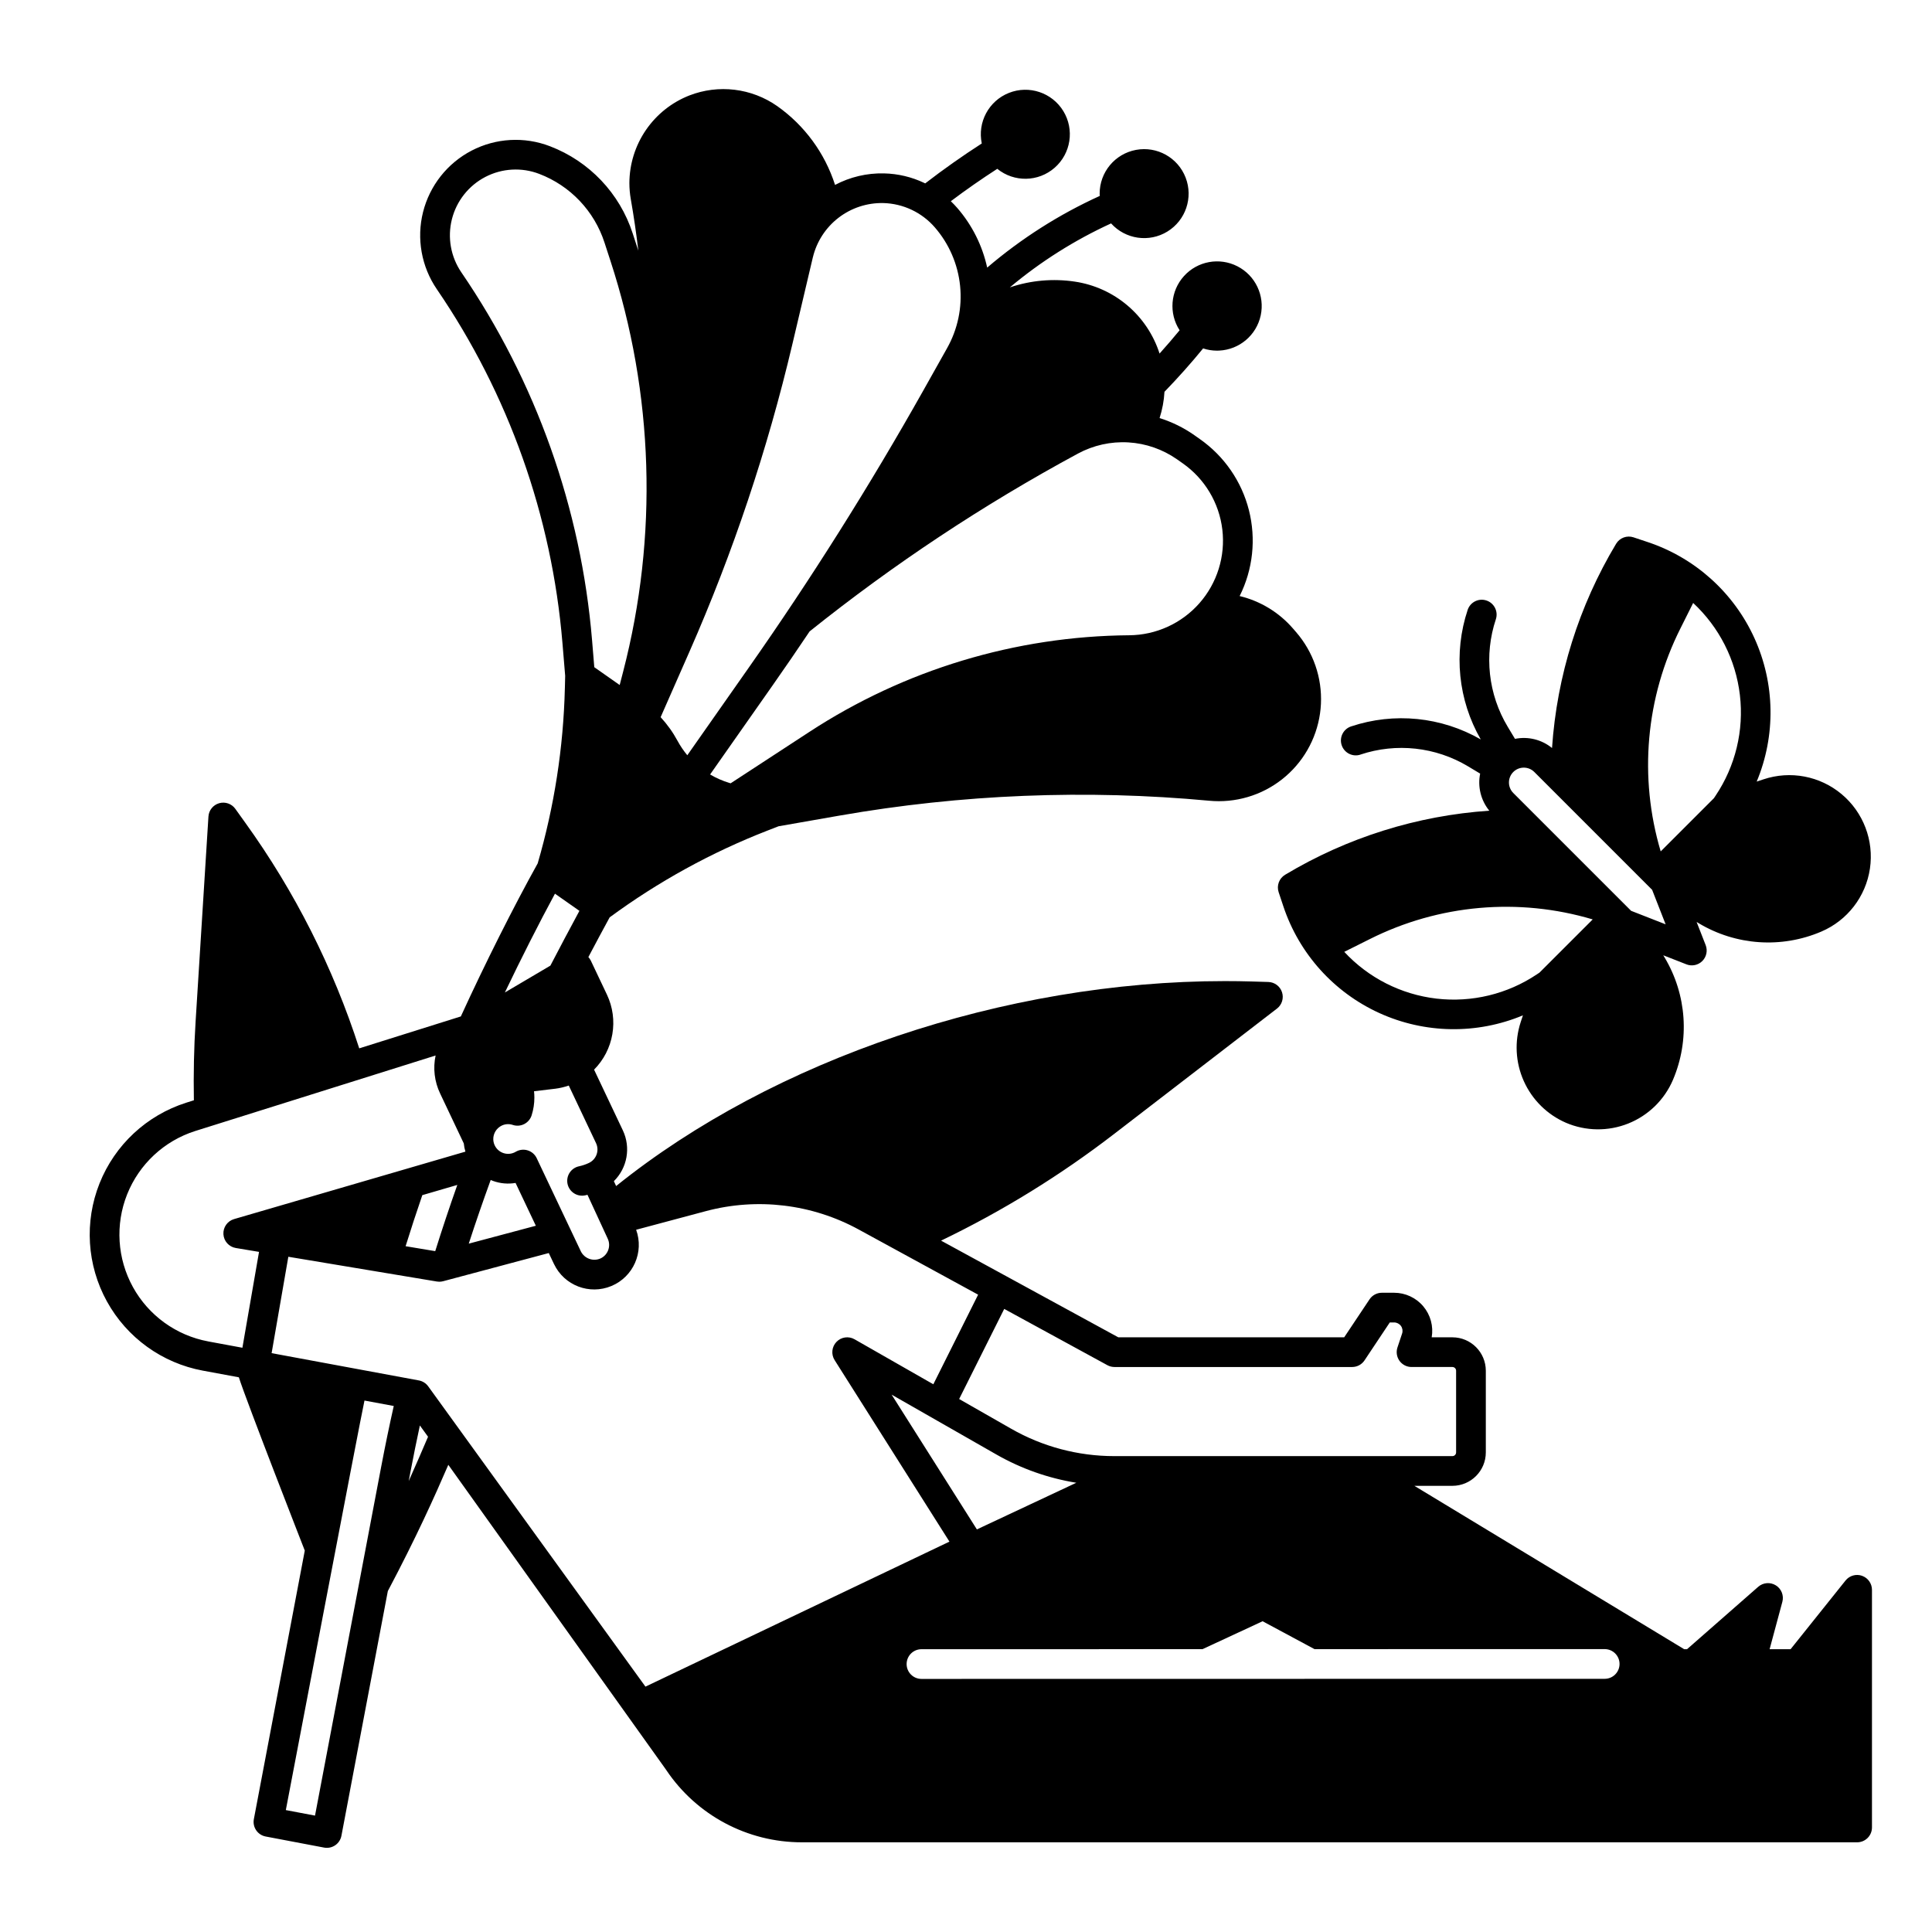 <?xml version="1.0" encoding="UTF-8"?>
<!-- Uploaded to: SVG Repo, www.svgrepo.com, Generator: SVG Repo Mixer Tools -->
<svg fill="#000000" width="800px" height="800px" version="1.1" viewBox="144 144 512 512" xmlns="http://www.w3.org/2000/svg">
 <g>
  <path d="m637.46 561.6c-1.574-0.555-3.332-0.051-4.375 1.254l-14.562 18.203h-5.559l3.379-12.559v0.004c0.449-1.676-0.25-3.449-1.723-4.363-1.473-0.918-3.371-0.762-4.676 0.379l-18.863 16.539h-0.754l-71.504-43.297h10.078c4.891-0.004 8.852-3.965 8.855-8.855v-21.648c-0.004-4.887-3.965-8.852-8.855-8.855h-5.488c0.504-2.934-0.312-5.941-2.231-8.215-1.918-2.277-4.742-3.59-7.719-3.594h-3.258c-1.316 0-2.547 0.66-3.273 1.754l-6.707 10.055h-59.863l-46.969-25.621c16.215-7.805 31.578-17.273 45.836-28.254l43.18-33.242v0.004c1.316-1.016 1.852-2.75 1.34-4.332s-1.961-2.672-3.625-2.723l-4.543-0.137c-2.219-0.066-4.5-0.098-6.981-0.098-58.293 0-119.55 20.715-161.32 54.316l-0.598-1.293c3.566-3.523 4.523-8.91 2.387-13.445l-7.633-16.113c2.539-2.559 4.231-5.836 4.84-9.391 0.613-3.555 0.117-7.207-1.422-10.469l-4.289-9.043c-0.168-0.336-0.383-0.648-0.641-0.926 1.969-3.723 4.082-7.676 5.641-10.527 12.883-9.477 26.961-17.215 41.863-23.012l2.891-1.125 16.121-2.824c32.367-5.66 65.344-6.988 98.062-3.941 0.816 0.078 1.641 0.117 2.523 0.117 6.953-0.004 13.645-2.684 18.676-7.484 5.035-4.801 8.027-11.355 8.359-18.305 0.328-6.949-2.027-13.758-6.578-19.016l-0.844-0.973c-3.695-4.266-8.633-7.269-14.121-8.586 3.523-7.047 4.394-15.125 2.457-22.766-1.938-7.637-6.555-14.324-13.008-18.84l-1.488-1.051c-2.809-1.969-5.902-3.488-9.18-4.504 0.727-2.258 1.164-4.602 1.297-6.969 3.555-3.668 6.988-7.516 10.242-11.496h0.004c1.18 0.391 2.418 0.59 3.66 0.59 0.195 0 0.402 0 0.605-0.016h0.004c5.348-0.258 9.855-4.078 10.988-9.316 1.129-5.234-1.398-10.574-6.164-13.02-4.766-2.445-10.578-1.383-14.172 2.59s-4.066 9.863-1.156 14.359c-1.723 2.098-3.496 4.156-5.312 6.172v0.004c-1.59-4.957-4.531-9.371-8.5-12.738-3.965-3.371-8.797-5.562-13.945-6.328-5.785-0.867-11.691-0.344-17.234 1.527 8.145-6.828 17.172-12.531 26.832-16.957 3.805 4.223 10.082 5.129 14.926 2.156 4.844-2.973 6.875-8.98 4.832-14.285-2.039-5.305-7.578-8.395-13.164-7.352s-9.633 5.922-9.625 11.605c0 0.195 0.02 0.395 0.031 0.59v0.004c-10.785 4.902-20.828 11.301-29.836 18.996-1.277-5.844-4-11.277-7.918-15.797-0.547-0.629-1.121-1.227-1.715-1.797 3.996-3.012 8.117-5.879 12.309-8.586 4.461 3.621 10.879 3.5 15.199-0.281 4.324-3.781 5.297-10.125 2.301-15.027-2.996-4.898-9.086-6.93-14.422-4.809-5.336 2.121-8.371 7.781-7.184 13.398-5.133 3.305-10.156 6.848-14.996 10.582-0.082-0.039-0.16-0.082-0.242-0.121-3.344-1.59-6.992-2.457-10.695-2.531-4.508-0.105-8.969 0.945-12.953 3.051-2.707-8.438-8.082-15.766-15.316-20.879-6.809-4.777-15.555-5.836-23.309-2.82-4.664 1.832-8.668 5.023-11.5 9.156-2.828 4.133-4.356 9.02-4.379 14.027 0 1.441 0.125 2.883 0.375 4.301 0.793 4.527 1.461 9.074 1.996 13.648l-1.492-4.574c-3.441-10.625-11.508-19.125-21.941-23.113-6.762-2.598-14.312-2.176-20.738 1.16-6.43 3.34-11.117 9.27-12.883 16.297-1.762 7.023-0.43 14.469 3.66 20.445 19.012 27.816 30.477 60.09 33.277 93.668l0.73 8.789-0.078 3.281-0.004-0.004c-0.383 15.723-2.801 31.324-7.199 46.422-6.34 11.387-14.027 26.699-20.367 40.559l-26.93 8.461c-6.883-21.383-17.066-41.555-30.191-59.785l-2.648-3.691h0.004c-0.973-1.352-2.688-1.949-4.285-1.488-1.602 0.461-2.738 1.875-2.84 3.535l-3.406 54.395c-0.434 6.875-0.574 13.855-0.453 20.797l-2.047 0.645c-10.461 3.328-18.883 11.164-22.949 21.363-4.066 10.195-3.352 21.676 1.949 31.289 5.301 9.613 14.629 16.348 25.422 18.348l9.543 1.766c1.918 6.102 17.473 45.922 17.473 45.922l-13.496 71.176c-0.195 1.023 0.027 2.086 0.617 2.949 0.586 0.863 1.496 1.457 2.519 1.648l15.469 2.934c1.027 0.195 2.09-0.023 2.953-0.613 0.863-0.586 1.457-1.496 1.648-2.519l12.301-64.848c7.516-14.195 12.398-25.047 16.027-33.457l57.773 80.902-0.004 0.004c8.035 11.969 21.508 19.145 35.922 19.133h279.66c1.043 0 2.043-0.414 2.781-1.152 0.738-0.738 1.152-1.738 1.152-2.781v-62.977c0-1.672-1.055-3.16-2.633-3.715zm-199.99-55.809c0.578 0.316 1.227 0.48 1.887 0.48h62.977c1.316 0 2.543-0.656 3.273-1.75l6.703-10.059h1.152c0.715 0.004 1.387 0.352 1.805 0.93 0.418 0.582 0.531 1.328 0.305 2.008l-1.23 3.691c-0.398 1.199-0.199 2.519 0.543 3.547 0.738 1.027 1.926 1.633 3.191 1.633h10.824c0.262 0 0.512 0.105 0.695 0.289 0.188 0.184 0.289 0.434 0.289 0.695v21.648c0 0.262-0.102 0.512-0.289 0.695-0.184 0.188-0.434 0.289-0.695 0.289h-89.613c-9.586 0-19.008-2.504-27.332-7.266l-13.77-7.867 11.945-23.879zm-8.234 31.156-26.352 12.363-22.59-35.711 27.754 15.855c6.555 3.75 13.734 6.289 21.188 7.492zm26.711-271.21 1.488 1.051c5.836 4.09 9.652 10.473 10.496 17.551 0.84 7.074-1.371 14.176-6.078 19.523-4.711 5.348-11.477 8.434-18.602 8.488-30.109 0.238-59.516 9.117-84.723 25.586l-20.902 13.648-0.352-0.105c-1.777-0.539-3.488-1.289-5.09-2.238l16.578-23.625c3.312-4.723 6.578-9.488 9.805-14.301v0.004c22.234-17.805 46.027-33.574 71.09-47.113 4.094-2.211 8.719-3.238 13.363-2.969 4.644 0.273 9.117 1.832 12.926 4.5zm-77.883-67.926c5.269 0.129 10.238 2.477 13.684 6.457 3.773 4.352 6.109 9.766 6.688 15.496 0.582 5.731-0.629 11.5-3.457 16.516l-6.363 11.332c-14.148 25.141-29.723 49.863-46.297 73.477l-16.176 23.059c-0.992-1.195-1.863-2.481-2.602-3.844-1.223-2.262-2.727-4.356-4.469-6.246l7.637-17.355c11.555-26.273 20.688-53.551 27.277-81.488l5.422-23 0.004 0.004c0.996-4.172 3.391-7.875 6.785-10.496 3.394-2.617 7.582-4 11.867-3.91zm-111.79 18.383c-2.816-4.117-3.734-9.246-2.519-14.082 1.215-4.84 4.445-8.926 8.871-11.227 4.43-2.297 9.629-2.59 14.285-0.801 8.223 3.141 14.578 9.836 17.289 18.207l1.555 4.773v-0.004c11.516 35.246 12.691 73.051 3.383 108.94l-0.914 3.535-6.731-4.723-0.59-7.164v0.004c-2.914-34.938-14.848-68.52-34.629-97.461zm24.797 164.64 6.481 4.551c-2.41 4.453-5.551 10.379-7.695 14.516l-12.062 7.117c4.371-9.129 9.039-18.344 13.277-26.184zm-14.09 61.453c0.906-0.434 1.941-0.496 2.894-0.176 1 0.34 2.098 0.262 3.043-0.219 0.945-0.48 1.656-1.32 1.973-2.328 0.48-1.52 0.723-3.102 0.723-4.691 0-0.559-0.031-1.121-0.09-1.68l5.547-0.664 0.004 0.004c1.242-0.156 2.469-0.438 3.652-0.852l7.227 15.262c0.93 1.965 0.09 4.309-1.871 5.242-0.828 0.395-1.703 0.691-2.602 0.887-1.031 0.207-1.938 0.816-2.516 1.695s-0.781 1.953-0.562 2.984c0.219 1.027 0.844 1.926 1.727 2.492 0.887 0.57 1.965 0.758 2.992 0.527 0.188-0.039 0.375-0.09 0.562-0.137l5.363 11.617c0.922 1.961 0.09 4.297-1.863 5.231-1.969 0.898-4.293 0.074-5.254-1.859l-11.699-24.688v-0.004c-0.469-0.988-1.328-1.734-2.375-2.066-1.043-0.328-2.176-0.207-3.129 0.336-0.125 0.07-0.262 0.148-0.383 0.207h-0.004c-1.203 0.57-2.613 0.488-3.75-0.211-1.133-0.699-1.836-1.926-1.867-3.258-0.031-1.555 0.852-2.984 2.258-3.652zm-2.941 14.414c0.215 0.09 0.426 0.188 0.648 0.27v-0.004c1.902 0.684 3.949 0.863 5.941 0.523l5.375 11.344-17.777 4.742c1.828-5.641 3.781-11.285 5.812-16.875zm-65.801 44.465-9.047-1.672v-0.004c-8.477-1.57-15.801-6.856-19.965-14.402-4.16-7.551-4.727-16.566-1.535-24.574 3.195-8.004 9.805-14.16 18.02-16.777l63.727-20.02c-0.723 3.391-0.301 6.922 1.191 10.051l6.277 13.246c0.074 0.742 0.219 1.469 0.434 2.18l-61.309 17.875c-1.762 0.516-2.934 2.18-2.824 4.012 0.109 1.836 1.469 3.348 3.281 3.652l6.156 1.027zm56.953-43.148c-2.066 5.828-4.016 11.695-5.852 17.547l-7.852-1.309c1.414-4.547 2.898-9.07 4.43-13.531zm-20.125 74.422-17.586 92.715-7.734-1.465c-0.004 0 19.695-103.4 20.844-108.53l7.758 1.438c-1.188 5.301-2.289 10.613-3.281 15.844zm7.246 4.035 0.492-2.57c0.758-4.016 1.59-8.074 2.465-12.141l2.164 2.988c-1.457 3.41-3.121 7.293-5.117 11.73zm62.738 54.5-57.574-79.586c-0.594-0.816-1.477-1.379-2.473-1.562l-39.023-7.231 4.43-25.543 39.359 6.562c0.211 0.035 0.43 0.055 0.645 0.055 0.344 0 0.688-0.043 1.016-0.133l28-7.469 1.387 2.926h0.004c2.711 5.684 9.402 8.238 15.211 5.809 5.809-2.426 8.691-8.984 6.551-14.906l18.418-4.922c13.648-3.656 28.184-1.914 40.582 4.867l31.629 17.258-11.871 23.746-20.879-11.926c-1.57-0.898-3.551-0.609-4.797 0.699-1.25 1.305-1.449 3.293-0.484 4.824l30.43 48.102zm254.2-2.074-181.05 0.027c-2.176 0-3.938-1.762-3.938-3.934 0-2.176 1.762-3.938 3.938-3.938l74.473-0.012 15.93-7.398 13.758 7.391 76.895-0.008c2.176 0 3.938 1.762 3.938 3.934 0 2.176-1.762 3.938-3.938 3.938z"/>
  <path d="m504.53 343.97c9.512-3.172 19.934-2.031 28.527 3.125l3.199 1.918c-0.707 3.473 0.184 7.082 2.422 9.828-19.125 1.297-37.672 7.117-54.113 16.98-1.582 0.949-2.293 2.871-1.711 4.621l1.254 3.762c4.184 12.551 13.406 22.797 25.449 28.273 12.043 5.477 25.824 5.695 38.035 0.598l-0.59 1.781v0.004c-1.684 5.141-1.391 10.723 0.828 15.656 2.215 4.938 6.191 8.867 11.152 11.023 5.266 2.258 11.211 2.328 16.527 0.203 5.32-2.129 9.574-6.281 11.832-11.547 4.504-10.547 3.684-22.609-2.203-32.449l-0.352-0.586 6.129 2.398v0.004c1.457 0.57 3.113 0.223 4.219-0.883 1.105-1.105 1.453-2.762 0.883-4.219l-2.398-6.129 0.59 0.352c9.84 5.887 21.906 6.707 32.449 2.199 6.91-2.945 11.793-9.27 12.895-16.699 1.098-7.434-1.742-14.902-7.5-19.723-5.758-4.824-13.609-6.309-20.734-3.922l-1.781 0.59v0.004c5.094-12.211 4.875-25.992-0.605-38.035-5.477-12.043-15.723-21.262-28.273-25.445l-3.762-1.254h0.004c-1.75-0.582-3.672 0.129-4.621 1.711-9.863 16.441-15.684 34.992-16.98 54.121-2.746-2.238-6.348-3.129-9.816-2.426l-1.926-3.203c-5.164-8.594-6.309-19.016-3.133-28.523 0.66-2.055-0.457-4.262-2.504-4.941-2.047-0.684-4.266 0.414-4.965 2.453-3.809 11.426-2.551 23.934 3.461 34.367-10.438-6.004-22.945-7.262-34.371-3.449-2.062 0.688-3.176 2.914-2.488 4.977s2.918 3.18 4.977 2.492zm47.461 57.773-0.688 0.461c-7.828 5.246-17.27 7.527-26.625 6.438-9.359-1.094-18.023-5.484-24.434-12.391l6.715-3.356c18.32-9.219 39.469-11.094 59.125-5.242zm40.715-97.953c6.906 6.414 11.297 15.074 12.387 24.434 1.094 9.355-1.188 18.797-6.434 26.625l-0.461 0.688-14.094 14.094c-5.852-19.656-3.977-40.805 5.242-59.125zm-47.668 44.793c1.539-1.535 4.031-1.535 5.57 0l31.223 31.227 3.578 9.145-9.145-3.578-31.227-31.227c-1.531-1.539-1.531-4.027 0-5.566z"/>
 </g>
</svg>